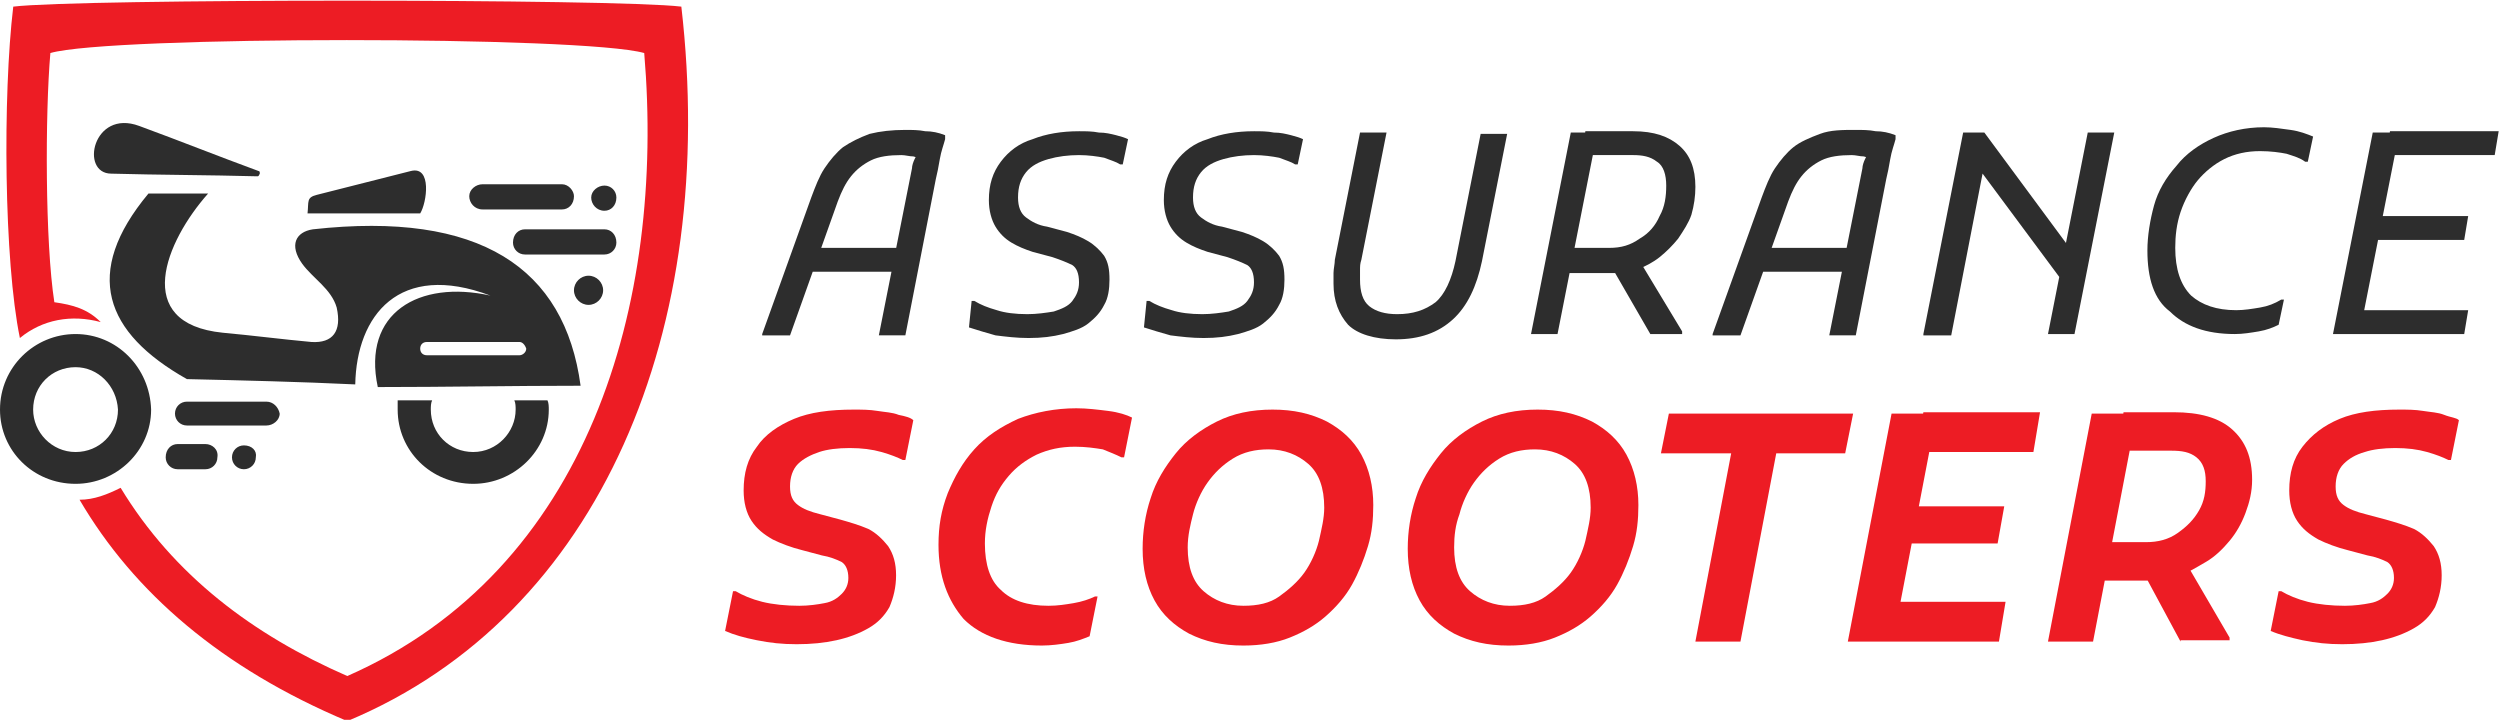 <?xml version="1.0" encoding="utf-8"?>
<!-- Generator: Adobe Illustrator 24.1.0, SVG Export Plug-In . SVG Version: 6.00 Build 0)  -->
<svg version="1.1" id="Layer_1" xmlns="http://www.w3.org/2000/svg" xmlns:xlink="http://www.w3.org/1999/xlink" x="0px" y="0px"
	 width="188.6px" height="54.3px" viewBox="0 0 188.6 54.3" style="enable-background:new 0 0 188.6 54.3;" xml:space="preserve">
<style type="text/css">
	.st0{fill:#2D2D2D;}
	.st1{fill:#ED1C24;}
	.st2{fill-rule:evenodd;clip-rule:evenodd;fill:#2D2D2D;}
	.st3{fill-rule:evenodd;clip-rule:evenodd;fill:#ED1C24;}
</style>
<g>
	<path class="st0" d="M57.5,25.2l3.7-10.3c0.3-0.8,0.6-1.6,1-2.2c0.4-0.6,0.9-1.2,1.4-1.6c0.6-0.4,1.2-0.7,2-1
		c0.8-0.2,1.7-0.3,2.7-0.3c0.5,0,1,0,1.5,0.1c0.5,0,1,0.1,1.5,0.3v0.3c-0.1,0.4-0.3,0.9-0.4,1.5c-0.1,0.6-0.2,1.1-0.3,1.5l-2.3,11.8
		h-2l2.5-12.6c0-0.2,0.1-0.5,0.2-0.7c0.1-0.2,0.2-0.4,0.3-0.6l0.2,0.6c-0.1-0.1-0.3-0.1-0.6-0.2c-0.3,0-0.6-0.1-0.9-0.1
		c-0.9,0-1.7,0.1-2.3,0.4c-0.6,0.3-1.1,0.7-1.5,1.2c-0.4,0.5-0.7,1.1-1,1.9l-3.6,10.1H57.5z M60.9,20.5l0.6-1.8h6.7l-0.3,1.8H60.9z"
		/>
	<path class="st0" d="M73.3,22.7h0.2c0.5,0.3,1,0.5,1.7,0.7c0.6,0.2,1.4,0.3,2.3,0.3c0.7,0,1.4-0.1,2-0.2c0.6-0.2,1.1-0.4,1.4-0.8
		s0.5-0.8,0.5-1.4c0-0.7-0.2-1.1-0.5-1.3c-0.4-0.2-0.9-0.4-1.5-0.6l-1.5-0.4c-0.6-0.2-1.1-0.4-1.6-0.7c-0.5-0.3-0.9-0.7-1.2-1.2
		c-0.3-0.5-0.5-1.2-0.5-2c0-1.2,0.3-2.1,0.9-2.9c0.6-0.8,1.4-1.4,2.4-1.7c1-0.4,2.2-0.6,3.5-0.6c0.5,0,1,0,1.5,0.1
		c0.5,0,0.9,0.1,1.3,0.2c0.4,0.1,0.7,0.2,0.9,0.3l-0.4,1.9h-0.2c-0.3-0.2-0.7-0.3-1.2-0.5c-0.5-0.1-1.2-0.2-1.9-0.2
		c-0.8,0-1.6,0.1-2.3,0.3c-0.7,0.2-1.3,0.5-1.7,1s-0.6,1.1-0.6,1.9c0,0.7,0.2,1.2,0.6,1.5c0.4,0.3,0.9,0.6,1.6,0.7l1.5,0.4
		c0.6,0.2,1.1,0.4,1.6,0.7c0.5,0.3,0.9,0.7,1.2,1.1c0.3,0.5,0.4,1,0.4,1.8c0,0.7-0.1,1.4-0.4,1.9c-0.3,0.6-0.7,1-1.2,1.4
		c-0.5,0.4-1.2,0.6-1.9,0.8c-0.8,0.2-1.6,0.3-2.6,0.3c-0.9,0-1.7-0.1-2.5-0.2c-0.7-0.2-1.4-0.4-2-0.6L73.3,22.7z"/>
	<path class="st0" d="M86.5,22.7h0.2c0.5,0.3,1,0.5,1.7,0.7c0.6,0.2,1.4,0.3,2.3,0.3c0.7,0,1.4-0.1,2-0.2c0.6-0.2,1.1-0.4,1.4-0.8
		s0.5-0.8,0.5-1.4c0-0.7-0.2-1.1-0.5-1.3c-0.4-0.2-0.9-0.4-1.5-0.6l-1.5-0.4c-0.6-0.2-1.1-0.4-1.6-0.7c-0.5-0.3-0.9-0.7-1.2-1.2
		c-0.3-0.5-0.5-1.2-0.5-2c0-1.2,0.3-2.1,0.9-2.9c0.6-0.8,1.4-1.4,2.4-1.7c1-0.4,2.2-0.6,3.5-0.6c0.5,0,1,0,1.5,0.1
		c0.5,0,0.9,0.1,1.3,0.2c0.4,0.1,0.7,0.2,0.9,0.3l-0.4,1.9h-0.2c-0.3-0.2-0.7-0.3-1.2-0.5c-0.5-0.1-1.2-0.2-1.9-0.2
		c-0.8,0-1.6,0.1-2.3,0.3c-0.7,0.2-1.3,0.5-1.7,1s-0.6,1.1-0.6,1.9c0,0.7,0.2,1.2,0.6,1.5c0.4,0.3,0.9,0.6,1.6,0.7l1.5,0.4
		c0.6,0.2,1.1,0.4,1.6,0.7c0.5,0.3,0.9,0.7,1.2,1.1c0.3,0.5,0.4,1,0.4,1.8c0,0.7-0.1,1.4-0.4,1.9c-0.3,0.6-0.7,1-1.2,1.4
		c-0.5,0.4-1.2,0.6-1.9,0.8c-0.8,0.2-1.6,0.3-2.6,0.3c-0.9,0-1.7-0.1-2.5-0.2c-0.7-0.2-1.4-0.4-2-0.6L86.5,22.7z"/>
	<path class="st0" d="M100.6,21.4c0-0.2,0-0.5,0-0.8s0.1-0.7,0.1-1l1.9-9.6h2l-1.9,9.6c-0.1,0.3-0.1,0.5-0.1,0.8c0,0.3,0,0.5,0,0.7
		c0,0.9,0.2,1.6,0.7,2c0.5,0.4,1.2,0.6,2.1,0.6c1.2,0,2.1-0.3,2.9-0.9c0.7-0.6,1.2-1.7,1.5-3.1l1.9-9.6h2l-1.9,9.6
		c-0.4,1.9-1.1,3.4-2.2,4.4c-1.1,1-2.5,1.5-4.3,1.5c-1.6,0-2.9-0.4-3.6-1.1C101,23.7,100.6,22.7,100.6,21.4z"/>
	<path class="st0" d="M115.5,25.2l3-15.2h2l-3,15.2H115.5z M117.7,20.6l0.3-1.9h3.4c0.9,0,1.6-0.2,2.3-0.7c0.7-0.4,1.2-1,1.5-1.7
		c0.4-0.7,0.5-1.5,0.5-2.3c0-0.8-0.2-1.5-0.7-1.8c-0.5-0.4-1.1-0.5-1.8-0.5h-3.9l0.3-1.8h3.6c1.6,0,2.7,0.4,3.5,1.1
		c0.8,0.7,1.2,1.7,1.2,3.1c0,0.7-0.1,1.4-0.3,2.1c-0.2,0.6-0.6,1.2-1,1.8c-0.4,0.5-0.9,1-1.4,1.4s-1.1,0.7-1.6,0.9
		c-0.6,0.2-1.2,0.3-1.7,0.3H117.7z M124.5,25.2l-3-5.2l1.9-0.8l3.5,5.8v0.2H124.5z"/>
	<path class="st0" d="M129.2,25.2l3.7-10.3c0.3-0.8,0.6-1.6,1-2.2c0.4-0.6,0.9-1.2,1.4-1.6s1.2-0.7,2-1s1.7-0.3,2.7-0.3
		c0.5,0,1,0,1.5,0.1c0.5,0,1,0.1,1.5,0.3v0.3c-0.1,0.4-0.3,0.9-0.4,1.5c-0.1,0.6-0.2,1.1-0.3,1.5l-2.3,11.8h-2l2.5-12.6
		c0-0.2,0.1-0.5,0.2-0.7c0.1-0.2,0.2-0.4,0.3-0.6l0.2,0.6c-0.1-0.1-0.3-0.1-0.6-0.2c-0.3,0-0.6-0.1-0.9-0.1c-0.9,0-1.7,0.1-2.3,0.4
		s-1.1,0.7-1.5,1.2s-0.7,1.1-1,1.9l-3.6,10.1H129.2z M132.6,20.5l0.6-1.8h6.7l-0.3,1.8H132.6z"/>
	<path class="st0" d="M145.1,25.2l3-15.2h1.6l6.8,9.2l-0.4,2.7l-7.2-9.7l0.8,0.2l-2.5,12.9H145.1z M154.5,25.2l3-15.2h2l-3,15.2
		H154.5z"/>
	<path class="st0" d="M162,18.9c0-1.1,0.2-2.3,0.5-3.4s0.9-2.1,1.7-3c0.7-0.9,1.7-1.6,2.8-2.1c1.1-0.5,2.4-0.8,3.8-0.8
		c0.6,0,1.3,0.1,2,0.2s1.2,0.3,1.7,0.5l-0.4,1.9h-0.2c-0.4-0.3-0.8-0.4-1.4-0.6c-0.5-0.1-1.2-0.2-2-0.2c-1,0-1.9,0.2-2.7,0.6
		c-0.8,0.4-1.5,1-2,1.6s-1,1.5-1.3,2.4c-0.3,0.9-0.4,1.8-0.4,2.7c0,1.6,0.4,2.8,1.2,3.6c0.8,0.7,1.9,1.1,3.4,1.1
		c0.6,0,1.2-0.1,1.8-0.2c0.6-0.1,1.1-0.3,1.6-0.6h0.2l-0.4,1.9c-0.4,0.2-0.9,0.4-1.5,0.5c-0.6,0.1-1.2,0.2-1.8,0.2
		c-2.2,0-3.8-0.6-4.9-1.7C162.5,22.6,162,21,162,18.9z"/>
	<path class="st0" d="M176,25.2l3-15.2h2l-3,15.2H176z M177.4,25.2l0.3-1.8h8.5l-0.3,1.8H177.4z M178.8,18.1l0.3-1.8h7.1l-0.3,1.8
		H178.8z M180,11.7l0.3-1.8h8.2l-0.3,1.8H180z"/>
	<path class="st1" d="M55.3,44.6h0.2c0.5,0.3,1.2,0.6,2,0.8c0.8,0.2,1.8,0.3,2.8,0.3c0.7,0,1.4-0.1,1.9-0.2c0.6-0.1,1-0.4,1.3-0.7
		c0.3-0.3,0.5-0.7,0.5-1.2c0-0.6-0.2-1-0.5-1.2c-0.4-0.2-0.9-0.4-1.5-0.5l-1.5-0.4c-0.8-0.2-1.6-0.5-2.2-0.8
		c-0.7-0.4-1.2-0.8-1.6-1.4c-0.4-0.6-0.6-1.4-0.6-2.3c0-1.3,0.3-2.4,1-3.3c0.6-0.9,1.6-1.6,2.8-2.1c1.2-0.5,2.7-0.7,4.5-0.7
		c0.6,0,1.2,0,1.8,0.1c0.6,0.1,1.1,0.1,1.6,0.3c0.5,0.1,0.9,0.2,1.1,0.4l-0.6,3h-0.2c-0.4-0.2-0.9-0.4-1.6-0.6
		c-0.7-0.2-1.5-0.3-2.4-0.3c-0.9,0-1.7,0.1-2.3,0.3s-1.2,0.5-1.6,0.9c-0.4,0.4-0.6,1-0.6,1.7c0,0.7,0.2,1.1,0.6,1.4
		c0.4,0.3,0.9,0.5,1.7,0.7l1.5,0.4c0.7,0.2,1.4,0.4,2.1,0.7c0.6,0.3,1.1,0.8,1.5,1.3c0.4,0.6,0.6,1.3,0.6,2.2c0,0.9-0.2,1.7-0.5,2.4
		c-0.4,0.7-0.9,1.2-1.6,1.6c-0.7,0.4-1.5,0.7-2.4,0.9c-0.9,0.2-1.9,0.3-3,0.3c-1.1,0-2-0.1-3-0.3s-1.7-0.4-2.4-0.7L55.3,44.6z"/>
	<path class="st1" d="M70.8,41.1c0-1.4,0.2-2.6,0.7-3.9c0.5-1.2,1.1-2.3,2-3.3c0.9-1,2-1.7,3.3-2.3c1.3-0.5,2.8-0.8,4.4-0.8
		c0.8,0,1.6,0.1,2.4,0.2c0.8,0.1,1.4,0.3,1.8,0.5l-0.6,3h-0.2c-0.4-0.2-0.9-0.4-1.4-0.6c-0.6-0.1-1.3-0.2-2.1-0.2
		c-1.1,0-2,0.2-2.9,0.6c-0.8,0.4-1.5,0.9-2.1,1.6c-0.6,0.7-1,1.4-1.3,2.3S74.3,40,74.3,41c0,1.6,0.4,2.8,1.2,3.5
		c0.8,0.8,2,1.2,3.6,1.2c0.7,0,1.3-0.1,1.9-0.2c0.6-0.1,1.2-0.3,1.6-0.5h0.2l-0.6,3c-0.5,0.2-1,0.4-1.6,0.5s-1.3,0.2-2,0.2
		c-2.6,0-4.6-0.7-5.9-2C71.5,45.3,70.8,43.5,70.8,41.1z"/>
	<path class="st1" d="M86.2,41.4c0-1.3,0.2-2.6,0.6-3.8c0.4-1.3,1.1-2.4,1.9-3.4c0.8-1,1.9-1.8,3.1-2.4c1.2-0.6,2.6-0.9,4.2-0.9
		c1.6,0,2.9,0.3,4.1,0.9c1.1,0.6,2,1.4,2.6,2.5c0.6,1.1,0.9,2.4,0.9,3.8c0,1.1-0.1,2.1-0.4,3.1c-0.3,1-0.7,2-1.2,2.9
		c-0.5,0.9-1.2,1.7-2,2.4c-0.8,0.7-1.7,1.2-2.7,1.6c-1,0.4-2.2,0.6-3.5,0.6c-1.6,0-2.9-0.3-4.1-0.9c-1.1-0.6-2-1.4-2.6-2.5
		S86.2,42.9,86.2,41.4z M89.6,41.3c0,1.5,0.4,2.6,1.2,3.3c0.8,0.7,1.8,1.1,3,1.1c1.1,0,2-0.2,2.7-0.7s1.4-1.1,1.9-1.8
		s0.9-1.6,1.1-2.4c0.2-0.9,0.4-1.7,0.4-2.5c0-1.5-0.4-2.6-1.2-3.3c-0.8-0.7-1.8-1.1-3-1.1c-1,0-1.9,0.2-2.7,0.7
		c-0.8,0.5-1.4,1.1-1.9,1.8c-0.5,0.7-0.9,1.6-1.1,2.4C89.8,39.6,89.6,40.4,89.6,41.3z"/>
	<path class="st1" d="M106.2,41.4c0-1.3,0.2-2.6,0.6-3.8c0.4-1.3,1.1-2.4,1.9-3.4c0.8-1,1.9-1.8,3.1-2.4c1.2-0.6,2.6-0.9,4.2-0.9
		c1.6,0,2.9,0.3,4.1,0.9c1.1,0.6,2,1.4,2.6,2.5c0.6,1.1,0.9,2.4,0.9,3.8c0,1.1-0.1,2.1-0.4,3.1c-0.3,1-0.7,2-1.2,2.9
		c-0.5,0.9-1.2,1.7-2,2.4c-0.8,0.7-1.7,1.2-2.7,1.6c-1,0.4-2.2,0.6-3.5,0.6c-1.6,0-2.9-0.3-4.1-0.9c-1.1-0.6-2-1.4-2.6-2.5
		S106.2,42.9,106.2,41.4z M109.7,41.3c0,1.5,0.4,2.6,1.2,3.3c0.8,0.7,1.8,1.1,3,1.1c1.1,0,2-0.2,2.7-0.7s1.4-1.1,1.9-1.8
		s0.9-1.6,1.1-2.4c0.2-0.9,0.4-1.7,0.4-2.5c0-1.5-0.4-2.6-1.2-3.3c-0.8-0.7-1.8-1.1-3-1.1c-1,0-1.9,0.2-2.7,0.7
		c-0.8,0.5-1.4,1.1-1.9,1.8c-0.5,0.7-0.9,1.6-1.1,2.4C109.8,39.6,109.7,40.4,109.7,41.3z"/>
	<path class="st1" d="M125.9,31.2h13.9l-0.6,3H134l-2.7,14.2h-3.4l2.7-14.2h-5.3L125.9,31.2z"/>
	<path class="st1" d="M139.4,48.4l3.3-17.2h3.4l-3.3,17.2H139.4z M141.7,48.4l0.6-3h9l-0.5,3H141.7z M143.2,41l0.5-2.8h7.5l-0.5,2.8
		H143.2z M144.5,34.1l0.6-3h8.8l-0.5,3H144.5z"/>
	<path class="st1" d="M154.5,48.4l3.3-17.2h3.4l-3.3,17.2H154.5z M157.7,43.8l0.6-2.9h3.6c0.9,0,1.7-0.2,2.4-0.7s1.2-1,1.6-1.7
		c0.4-0.7,0.5-1.4,0.5-2.2c0-0.8-0.2-1.4-0.7-1.8c-0.5-0.4-1.1-0.5-1.9-0.5h-4.1l0.5-2.9h3.8c1.9,0,3.4,0.4,4.4,1.3
		c1,0.9,1.5,2.1,1.5,3.8c0,0.9-0.2,1.7-0.5,2.5c-0.3,0.8-0.7,1.5-1.2,2.1c-0.5,0.6-1.1,1.2-1.8,1.6c-0.7,0.4-1.3,0.8-2,1
		c-0.7,0.2-1.4,0.4-2,0.4H157.7z M164.5,48.4l-2.8-5.2l3-1.1l3.5,6v0.2H164.5z"/>
	<path class="st1" d="M171.9,44.6h0.2c0.5,0.3,1.2,0.6,2,0.8s1.8,0.3,2.8,0.3c0.7,0,1.4-0.1,1.9-0.2c0.6-0.1,1-0.4,1.3-0.7
		c0.3-0.3,0.5-0.7,0.5-1.2c0-0.6-0.2-1-0.5-1.2c-0.4-0.2-0.9-0.4-1.5-0.5l-1.5-0.4c-0.8-0.2-1.6-0.5-2.2-0.8
		c-0.7-0.4-1.2-0.8-1.6-1.4c-0.4-0.6-0.6-1.4-0.6-2.3c0-1.3,0.3-2.4,1-3.3s1.6-1.6,2.8-2.1c1.2-0.5,2.7-0.7,4.5-0.7
		c0.6,0,1.2,0,1.8,0.1c0.6,0.1,1.1,0.1,1.6,0.3s0.9,0.2,1.1,0.4l-0.6,3h-0.2c-0.4-0.2-0.9-0.4-1.6-0.6c-0.7-0.2-1.5-0.3-2.4-0.3
		c-0.9,0-1.7,0.1-2.3,0.3c-0.7,0.2-1.2,0.5-1.6,0.9c-0.4,0.4-0.6,1-0.6,1.7c0,0.7,0.2,1.1,0.6,1.4c0.4,0.3,0.9,0.5,1.7,0.7l1.5,0.4
		c0.7,0.2,1.4,0.4,2.1,0.7c0.6,0.3,1.1,0.8,1.5,1.3c0.4,0.6,0.6,1.3,0.6,2.2c0,0.9-0.2,1.7-0.5,2.4c-0.4,0.7-0.9,1.2-1.6,1.6
		c-0.7,0.4-1.5,0.7-2.4,0.9s-1.9,0.3-3,0.3c-1.1,0-2-0.1-3-0.3c-0.9-0.2-1.7-0.4-2.4-0.7L171.9,44.6z"/>
</g>
<path class="st2" d="M5.7,25.2c-3.1,0-5.7,2.5-5.7,5.7c0,3.1,2.5,5.6,5.7,5.6c3.1,0,5.7-2.5,5.7-5.6C11.3,27.7,8.8,25.2,5.7,25.2
	L5.7,25.2z M5.7,27.7c-1.8,0-3.2,1.4-3.2,3.2c0,1.7,1.4,3.2,3.2,3.2c1.8,0,3.2-1.4,3.2-3.2C8.8,29.1,7.4,27.7,5.7,27.7L5.7,27.7z
	 M30,30.2c0,0.2,0,0.4,0,0.7c0,3.1,2.5,5.6,5.7,5.6c3.1,0,5.7-2.5,5.7-5.6c0-0.2,0-0.5-0.1-0.7l-2.5,0c0.1,0.2,0.1,0.5,0.1,0.7
	c0,1.7-1.4,3.2-3.2,3.2c-1.8,0-3.2-1.4-3.2-3.2c0-0.2,0-0.5,0.1-0.7L30,30.2z M43.8,29.1c-5.1,0-10.2,0.1-15.3,0.1
	c-1.2-5.6,3.1-8.1,8.5-6.9c-6.9-2.6-10.1,1.5-10.2,6.7c-4.2-0.2-8.4-0.3-12.7-0.4c-6.2-3.5-7.9-8-2.9-14c1.5,0,3,0,4.5,0
	c-3.2,3.6-5.8,9.8,1.1,10.5c2.2,0.2,4.5,0.5,6.7,0.7c1.6,0.1,2.3-0.8,1.9-2.6c-0.4-1.4-1.8-2.2-2.6-3.3c-1-1.4-0.5-2.4,0.8-2.6
	C36.2,15.9,42.6,20.2,43.8,29.1L43.8,29.1z M39.2,25.8h-7c-0.3,0-0.5,0.2-0.5,0.5l0,0c0,0.3,0.2,0.5,0.5,0.5h7
	c0.2,0,0.5-0.2,0.5-0.5l0,0C39.6,26,39.4,25.8,39.2,25.8L39.2,25.8z M23.2,16.1c2.8,0,5.7,0,8.5,0c0.5-0.8,0.9-3.6-0.7-3.2
	c-2.4,0.6-4.7,1.2-7.1,1.8C23.1,14.9,23.3,15.2,23.2,16.1L23.2,16.1z M19.4,13.3c-3.7-0.1-7.4-0.1-11-0.2c-2.4,0-1.4-4.9,2.1-3.6
	c3,1.1,6,2.3,9,3.4c0.1,0,0.1,0.1,0.1,0.2C19.5,13.3,19.5,13.3,19.4,13.3L19.4,13.3z M42.4,13.9h-6c-0.5,0-1,0.4-1,0.9l0,0
	c0,0.5,0.4,1,1,1h6c0.5,0,0.9-0.4,0.9-1l0,0C43.3,14.4,42.9,13.9,42.4,13.9L42.4,13.9z M45.6,17.3h-6c-0.5,0-0.9,0.4-0.9,1l0,0
	c0,0.5,0.4,0.9,0.9,0.9h6c0.5,0,0.9-0.4,0.9-0.9l0,0C46.5,17.7,46.1,17.3,45.6,17.3L45.6,17.3z M20.1,30.3h-6
	c-0.5,0-0.9,0.4-0.9,0.9l0,0c0,0.5,0.4,0.9,0.9,0.9h6c0.5,0,1-0.4,1-0.9l0,0C21,30.7,20.6,30.3,20.1,30.3L20.1,30.3z M15.5,33.5
	h-2.1c-0.5,0-0.9,0.4-0.9,1l0,0c0,0.5,0.4,0.9,0.9,0.9h2.1c0.5,0,0.9-0.4,0.9-0.9l0,0C16.5,33.9,16,33.5,15.5,33.5L15.5,33.5z
	 M44.4,20.8c-0.6,0-1.1,0.5-1.1,1.1c0,0.6,0.5,1.1,1.1,1.1c0.6,0,1.1-0.5,1.1-1.1C45.5,21.3,45,20.8,44.4,20.8L44.4,20.8z M45.6,14
	c-0.5,0-1,0.4-1,0.9c0,0.5,0.4,1,1,1c0.5,0,0.9-0.4,0.9-1C46.5,14.4,46.1,14,45.6,14L45.6,14z M18.4,33.6c-0.5,0-0.9,0.4-0.9,0.9
	c0,0.5,0.4,0.9,0.9,0.9c0.5,0,0.9-0.4,0.9-0.9C19.4,34,19,33.6,18.4,33.6L18.4,33.6z"/>
<path class="st3" d="M26.2,51c18.2-8,24-28.1,22.4-47C44,2.7,8.3,2.7,3.8,4C3.4,8.6,3.4,18.3,4.1,22.8c1.4,0.2,2.5,0.5,3.5,1.5
	c-2.2-0.6-4.4-0.2-6.1,1.2C0.3,19.7,0.2,7.2,1,0.5c4.9-0.6,45.5-0.6,50.4,0c2.8,24.2-6,45.9-25.2,53.9C16.7,50.4,10.1,44.7,6,37.7
	c1.1,0,2.1-0.4,3.1-0.9C13.1,43.4,19.1,47.9,26.2,51L26.2,51z"/>
</svg>
